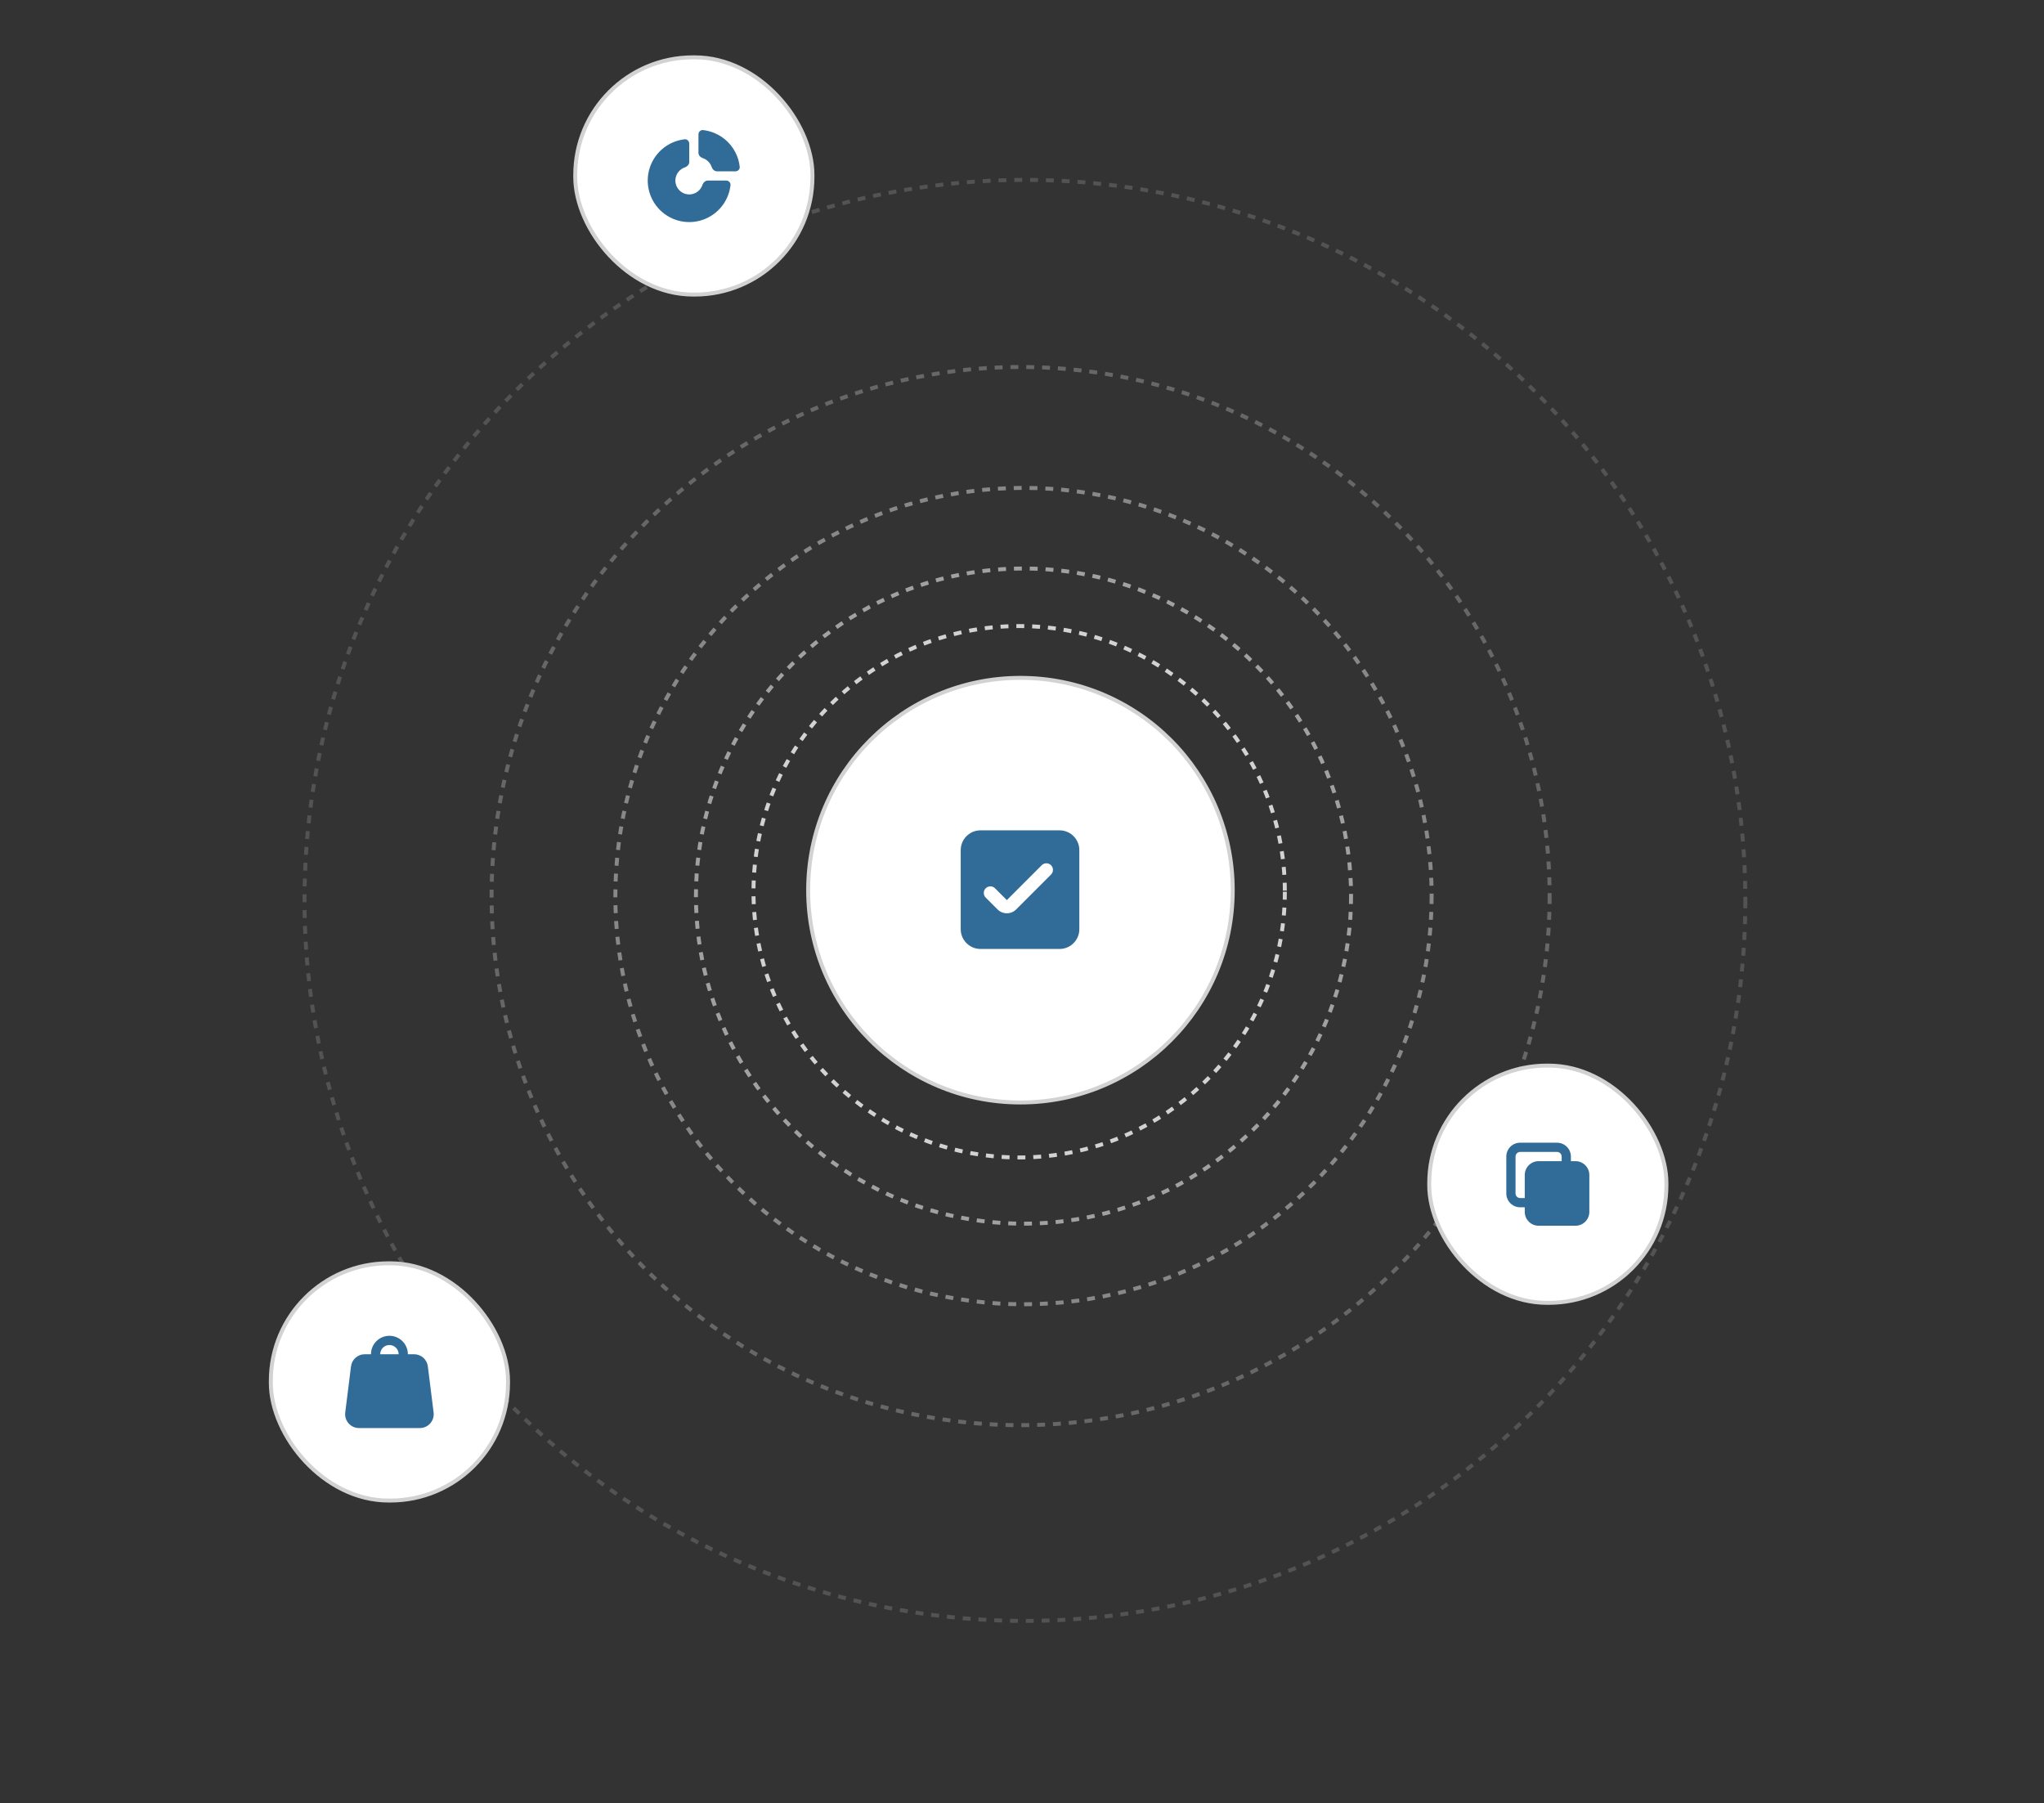 <svg width="517" height="456" viewBox="0 0 517 456" fill="none" xmlns="http://www.w3.org/2000/svg">
<rect x="0" y="0" width="517" height="456" fill="#333333" stroke="none"/>
<circle cx="257.785" cy="225.536" r="67.201" stroke="#D2D2D2" stroke-dasharray="2 2"/>
<circle opacity="0.69" cx="258.88" cy="226.628" r="82.852" stroke="#D2D2D2" stroke-dasharray="2 2"/>
<circle opacity="0.54" cx="258.878" cy="226.628" r="103.235" stroke="#D2D2D2" stroke-dasharray="2 2"/>
<circle opacity="0.33" cx="258.148" cy="226.628" r="133.81" stroke="#D2D2D2" stroke-dasharray="2 2"/>
<circle opacity="0.2" cx="259.241" cy="227.72" r="182.22" stroke="#D2D2D2" stroke-dasharray="2 2"/>
<circle cx="258.108" cy="225.133" r="53.694" fill="white" stroke="#D2D2D2"/>
<g clip-path="url(#clip0_497_23450)">
<path fill-rule="evenodd" clip-rule="evenodd" d="M248 210C245.239 210 243 212.239 243 215V235C243 237.761 245.239 240 248 240H268C270.761 240 273 237.761 273 235V215C273 212.239 270.761 210 268 210H248ZM265.845 221.179C266.496 220.528 266.496 219.472 265.845 218.821C265.194 218.171 264.139 218.171 263.488 218.821L254.667 227.643L251.679 224.655C251.028 224.004 249.972 224.004 249.321 224.655C248.671 225.306 248.671 226.361 249.321 227.012L252.31 230C253.611 231.302 255.722 231.302 257.024 230L265.845 221.179Z" fill="#306C97"/>
</g>
<rect x="145.5" y="14.5" width="60" height="60" rx="29.772" fill="white"/>
<rect x="145.5" y="14.5" width="60" height="60" rx="29.772" stroke="#D2D2D2"/>
<path d="M174.334 36.333C174.334 35.689 173.81 35.16 173.17 35.231C171.505 35.417 169.903 35.999 168.501 36.936C166.774 38.09 165.428 39.73 164.633 41.648C163.839 43.567 163.631 45.678 164.036 47.715C164.441 49.752 165.441 51.623 166.909 53.091C168.378 54.559 170.249 55.559 172.286 55.965C174.322 56.37 176.434 56.162 178.352 55.367C180.271 54.572 181.911 53.227 183.064 51.5C184.001 50.098 184.584 48.495 184.769 46.831C184.841 46.19 184.312 45.666 183.667 45.666H179.01C178.366 45.666 177.861 46.203 177.651 46.812C177.553 47.094 177.42 47.365 177.252 47.616C176.866 48.193 176.318 48.643 175.677 48.908C175.036 49.174 174.33 49.243 173.649 49.108C172.969 48.973 172.343 48.639 171.853 48.148C171.362 47.657 171.028 47.032 170.892 46.351C170.757 45.67 170.826 44.965 171.092 44.323C171.358 43.682 171.807 43.134 172.384 42.748C172.636 42.581 172.906 42.447 173.189 42.349C173.798 42.139 174.334 41.635 174.334 40.99V36.333Z" fill="#306C97"/>
<path d="M185.999 43.333C186.644 43.333 187.173 42.809 187.101 42.169C186.992 41.19 186.745 40.229 186.367 39.315C185.839 38.041 185.066 36.884 184.091 35.909C183.116 34.934 181.958 34.16 180.684 33.633C179.77 33.254 178.809 33.007 177.83 32.898C177.19 32.827 176.666 33.356 176.666 34V38.657C176.666 39.302 177.202 39.806 177.811 40.016C177.878 40.039 177.944 40.064 178.009 40.091C178.435 40.268 178.822 40.526 179.147 40.852C179.473 41.178 179.732 41.565 179.908 41.99C179.935 42.056 179.96 42.121 179.983 42.188C180.193 42.797 180.698 43.333 181.342 43.333H185.999Z" fill="#306C97"/>
<rect x="68.5" y="319.5" width="60" height="60" rx="29.772" fill="white"/>
<rect x="68.5" y="319.5" width="60" height="60" rx="29.772" stroke="#D2D2D2"/>
<path fill-rule="evenodd" clip-rule="evenodd" d="M98.499 337.833C95.922 337.833 93.833 339.922 93.833 342.5H92.256C90.491 342.5 89.002 343.814 88.783 345.566L87.324 357.232C87.063 359.321 88.692 361.166 90.797 361.166H106.201C108.306 361.166 109.935 359.321 109.674 357.232L108.216 345.566C107.997 343.814 106.508 342.5 104.743 342.5H103.166C103.166 339.922 101.077 337.833 98.499 337.833ZM100.833 342.5C100.833 341.211 99.788 340.166 98.499 340.166C97.211 340.166 96.166 341.211 96.166 342.5H100.833Z" fill="#306C97"/>
<rect x="361.5" y="269.5" width="60" height="60" rx="29.772" fill="white"/>
<rect x="361.5" y="269.5" width="60" height="60" rx="29.772" stroke="#D2D2D2"/>
<path fill-rule="evenodd" clip-rule="evenodd" d="M393.833 291.333H384.5C383.856 291.333 383.333 291.856 383.333 292.5V301.833C383.333 302.478 383.856 303 384.5 303H393.833C394.478 303 395 302.478 395 301.833V292.5C395 291.856 394.478 291.333 393.833 291.333ZM384.5 289C382.567 289 381 290.567 381 292.5V301.833C381 303.766 382.567 305.333 384.5 305.333H393.833C395.766 305.333 397.333 303.766 397.333 301.833V292.5C397.333 290.567 395.766 289 393.833 289H384.5Z" fill="#306C97"/>
<path d="M385.666 297.167C385.666 295.234 387.233 293.667 389.166 293.667H398.499C400.432 293.667 401.999 295.234 401.999 297.167V306.5C401.999 308.433 400.432 310 398.499 310H389.166C387.233 310 385.666 308.433 385.666 306.5V297.167Z" fill="#306C97"/>
<defs>
<clipPath id="clip0_497_23450">
<rect width="40" height="40" fill="white" transform="translate(238 205)"/>
</clipPath>
</defs>
</svg>
